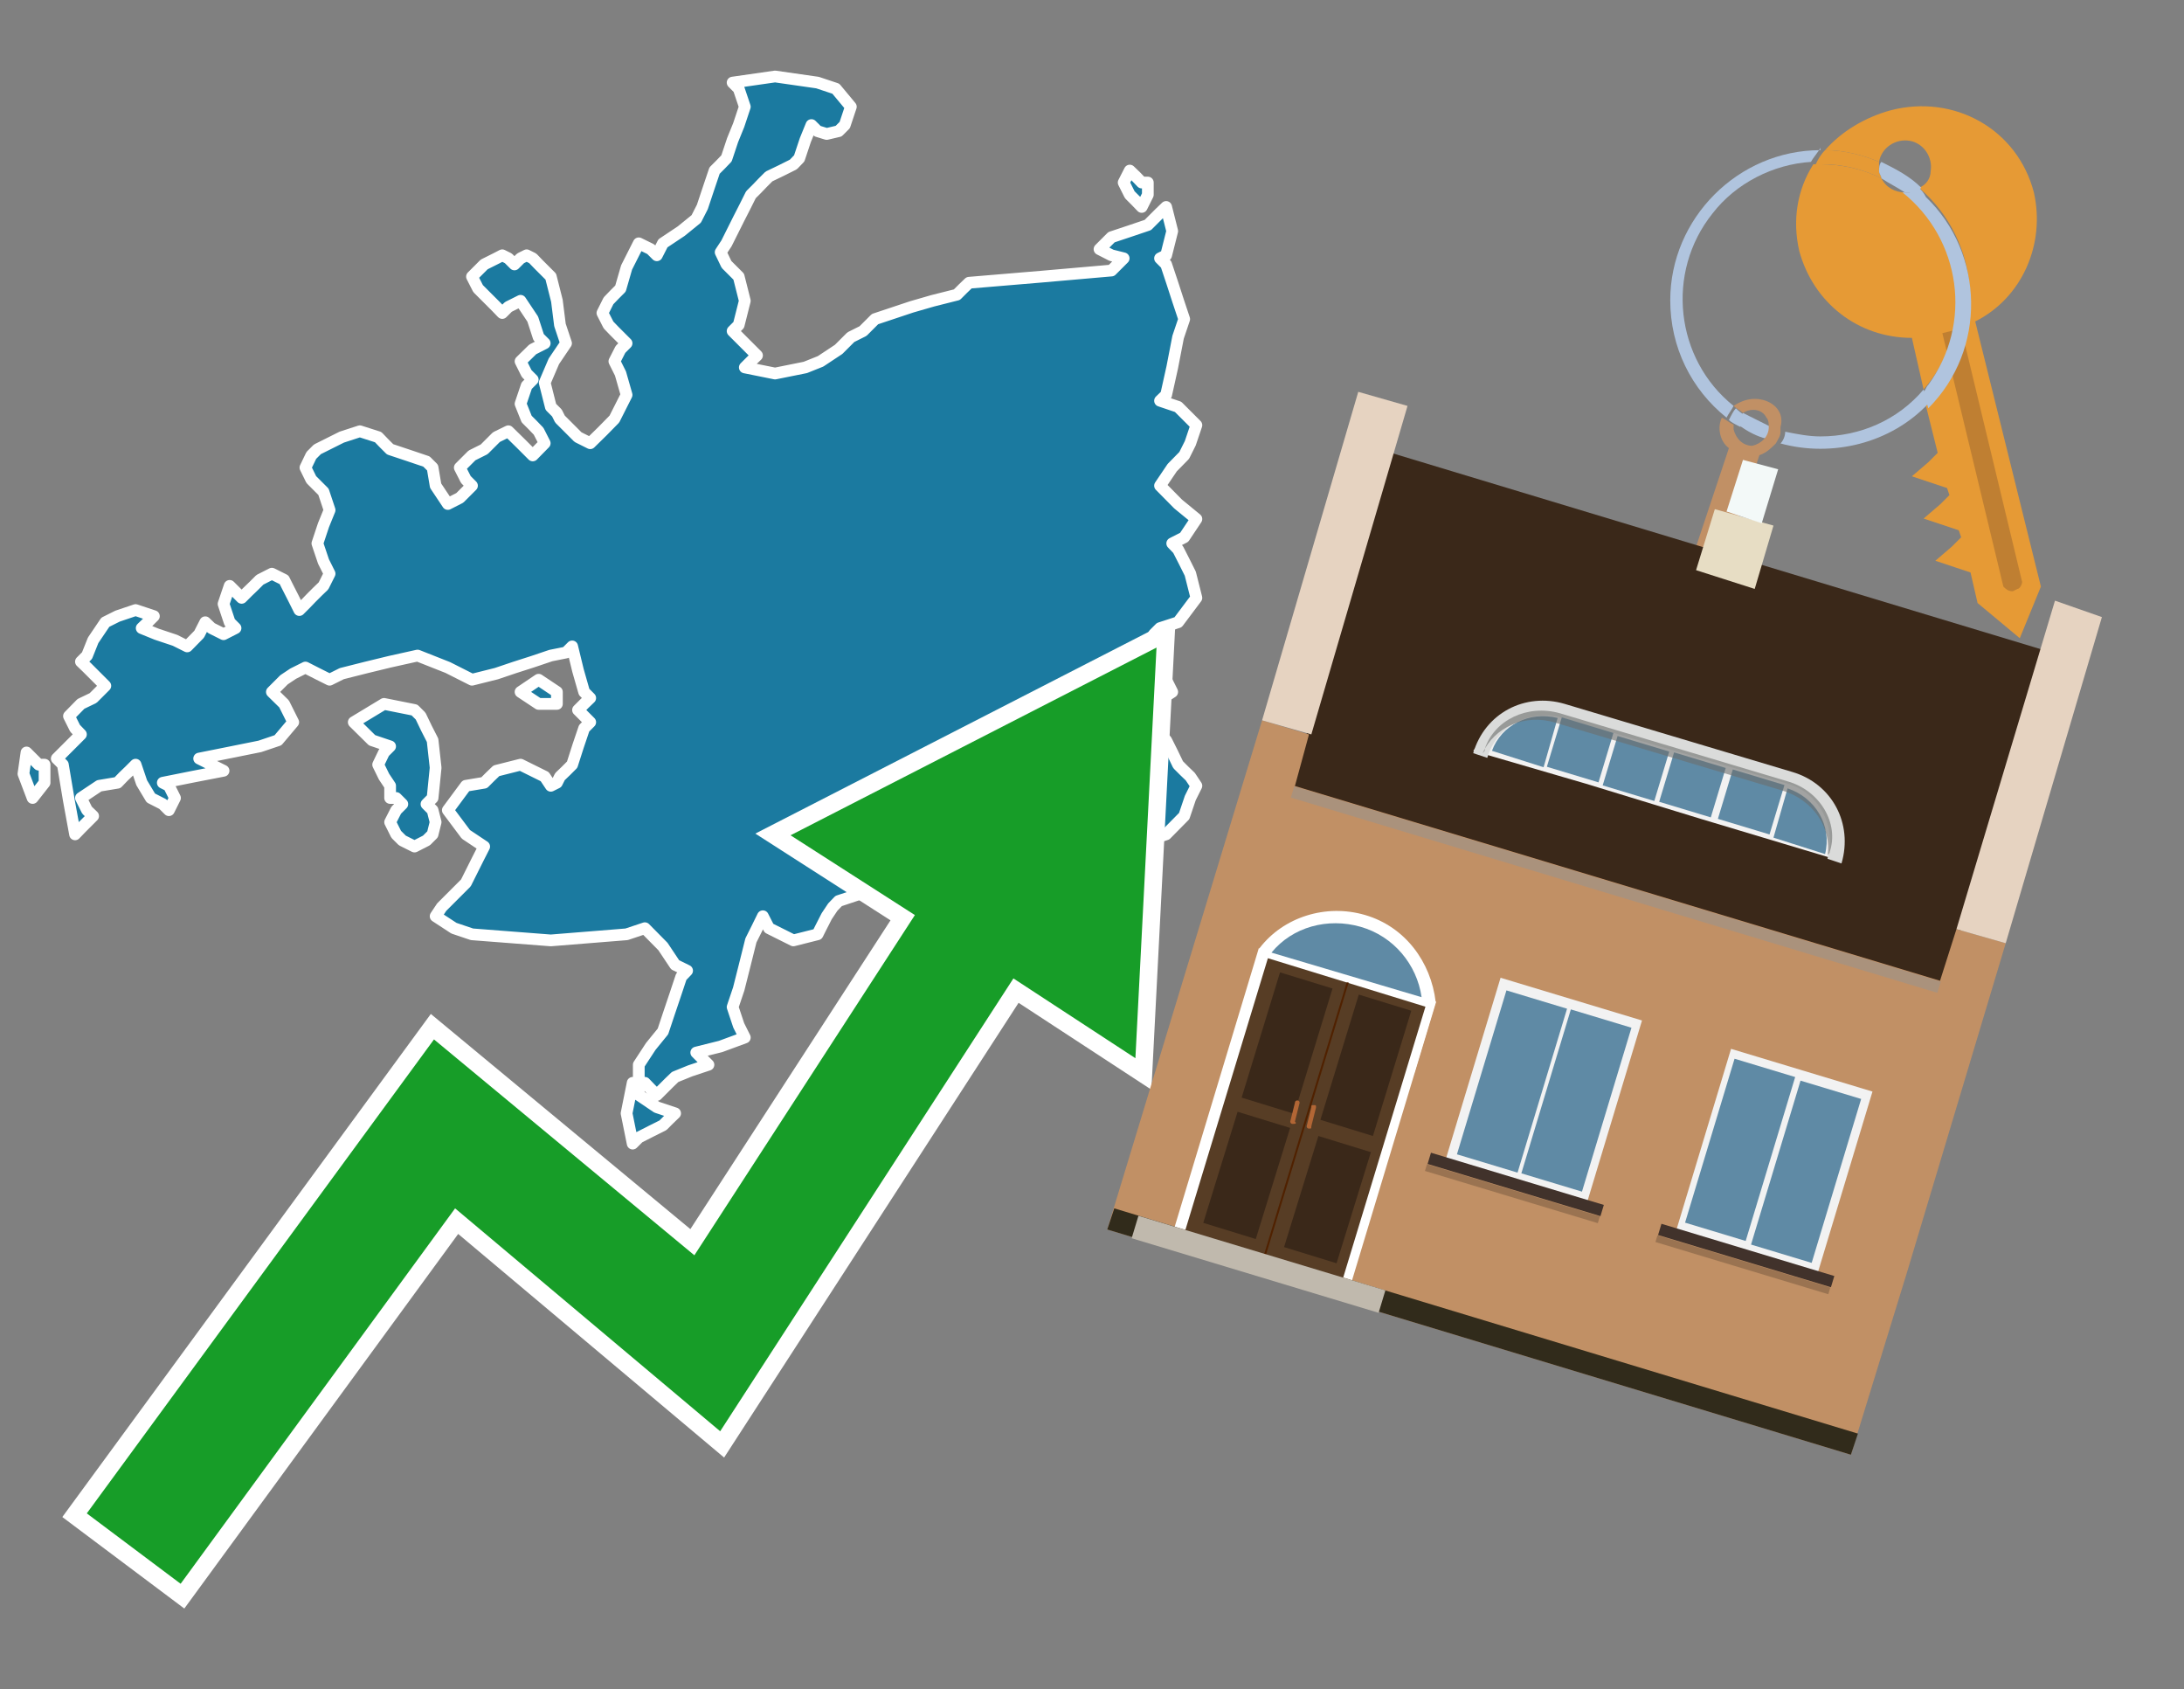 <?xml version="1.0" encoding="utf-8"?>
<!-- Generator: Adobe Illustrator 26.0.3, SVG Export Plug-In . SVG Version: 6.00 Build 0)  -->
<svg version="1.1" id="Text" xmlns="http://www.w3.org/2000/svg" xmlns:xlink="http://www.w3.org/1999/xlink" x="0px" y="0px"
	 width="93.1px" height="72px" viewBox="0 0 93.1 72" style="enable-background:new 0 0 93.1 72;" xml:space="preserve">
<rect x="0" y="0" width="93.1" height="72" fill="#808080" stroke="none"/>
<style type="text/css">
	.st0{fill:#1B7AA0;stroke:#FFFFFF;stroke-width:0.5;stroke-linejoin:round;}
	.st1{fill:none;stroke:#FFFFFF;stroke-width:1.5;stroke-miterlimit:10;}
	.st2{fill:#179D28;}
	.st3{fill:#E69A35;}
	.st4{fill:#B0C4DE;}
	.st5{fill:#C19065;}
	.st6{fill:#BF7F32;}
	.st7{fill-rule:evenodd;clip-rule:evenodd;fill:#3A2819;}
	.st8{fill-rule:evenodd;clip-rule:evenodd;fill:#C19065;}
	.st9{opacity:0.5;fill-rule:evenodd;clip-rule:evenodd;fill:#949494;}
	.st10{fill-rule:evenodd;clip-rule:evenodd;fill:#E6D3C1;}
	.st11{fill-rule:evenodd;clip-rule:evenodd;fill:#312B1B;}
	.st12{fill-rule:evenodd;clip-rule:evenodd;fill:#E7DDC4;}
	.st13{fill-rule:evenodd;clip-rule:evenodd;fill:#F3F9F8;}
	.st14{fill-rule:evenodd;clip-rule:evenodd;fill:#F2F2F2;}
	.st15{fill-rule:evenodd;clip-rule:evenodd;fill:#5F8AA5;}
	.st16{fill-rule:evenodd;clip-rule:evenodd;fill:#41322B;}
	.st17{opacity:0.2;fill-rule:evenodd;clip-rule:evenodd;}
	.st18{fill:#5F8AA5;}
	.st19{fill:#DADBDA;}
	.st20{fill:#BD7A53;}
	.st21{opacity:0.6;fill-rule:evenodd;clip-rule:evenodd;fill:#6D6E6D;}
	.st22{fill:#FFFFFF;}
	.st23{fill-rule:evenodd;clip-rule:evenodd;fill:#FFFFFF;}
	.st24{fill:#573D25;}
	.st25{fill:#3A2819;}
	.st26{fill:#502100;}
	.st27{fill-rule:evenodd;clip-rule:evenodd;fill:#C0B9AD;}
	.st28{fill:#B26635;}
</style>
<path class="st0" d="M1.9,33.36L1.39,34.01L1.0,32.98L1.13,32.07L1.39,32.33L1.65,32.59L1.9,32.59ZM16.63,33.49L16.37,33.1L16.12,32.59L16.37,32.07L16.63,31.81L15.86,31.55L15.08,30.78L16.37,30.0L17.67,30.26L17.93,30.52L18.18,31.04L18.44,31.55L18.57,32.72L18.44,34.01L18.18,34.27L18.44,34.53L18.57,35.04L18.44,35.56L18.18,35.82L17.67,36.08L17.15,35.82L16.89,35.56L16.63,35.04L16.89,34.53L17.15,34.27L16.89,34.01L16.63,34.01ZM22.96,30.0L22.19,29.49L22.96,28.97L23.74,29.49L23.74,30.0ZM27.23,46.67L28.0,47.19L28.78,47.45L28.52,47.7L28.26,47.96L27.74,48.22L27.23,48.48L26.97,48.74L26.71,47.45L26.97,46.15L27.23,46.15ZM27.23,45.38L27.74,44.6L28.26,43.96L28.52,43.18L28.78,42.41L29.04,41.63L29.29,41.37L28.78,41.12L28.26,40.34L27.49,39.56L26.71,39.82L23.48,40.08L20.12,39.82L19.35,39.56L18.57,39.05L18.83,38.66L19.09,38.4L19.35,38.14L19.6,37.89L19.86,37.63L20.12,37.11L20.38,36.59L20.64,36.08L19.86,35.56L19.09,34.53L19.86,33.49L20.64,33.36L20.9,33.1L21.16,32.85L22.19,32.59L23.22,33.1L23.48,33.49L23.74,33.36L23.87,33.1L24.13,32.85L24.39,32.59L24.64,31.81L24.9,31.04L25.16,30.78L24.9,30.52L24.64,30.26L24.9,30.0L25.16,29.75L24.9,29.49L24.64,28.58L24.39,27.55L24.13,27.81L23.48,27.94L22.71,28.2L21.93,28.45L21.16,28.71L20.12,28.97L19.09,28.45L17.8,27.94L16.63,28.2L15.6,28.45L14.57,28.71L14.05,28.97L13.53,28.71L13.02,28.45L12.5,28.71L12.11,28.97L11.59,29.49L12.11,30.0L12.5,30.78L11.85,31.55L11.08,31.81L9.79,32.07L8.49,32.33L9.01,32.59L9.53,32.85L8.24,33.1L6.94,33.36L7.2,33.49L7.46,34.01L7.2,34.53L6.94,34.27L6.43,34.01L6.04,33.36L5.78,32.59L5.52,32.85L5.26,33.1L5.01,33.36L4.23,33.49L3.45,34.01L3.71,34.53L3.97,34.78L3.71,35.04L3.45,35.3L3.2,35.56L2.94,34.14L2.68,32.59L2.42,32.33L2.68,32.07L2.94,31.81L3.2,31.55L3.45,31.3L3.2,31.04L2.94,30.52L3.45,30.0L3.97,29.75L4.23,29.49L4.49,29.23L4.23,28.97L3.97,28.71L3.71,28.45L3.45,28.2L3.71,27.94L3.97,27.29L4.49,26.52L5.01,26.26L5.78,26.0L6.56,26.26L6.3,26.52L6.04,26.77L6.68,27.03L7.46,27.29L7.98,27.55L8.49,27.03L8.75,26.52L9.01,26.77L9.53,27.03L10.04,26.77L9.79,26.52L9.53,25.74L9.79,24.97L10.04,25.22L10.3,25.48L10.56,25.22L10.82,24.97L11.08,24.71L11.59,24.45L12.11,24.71L12.24,24.97L12.5,25.48L12.76,26.0L13.02,25.74L13.27,25.48L13.53,25.22L13.79,24.97L14.05,24.45L13.79,23.93L13.53,23.16L13.79,22.38L14.05,21.74L13.79,20.96L13.53,20.7L13.27,20.44L13.02,19.93L13.27,19.41L13.53,19.15L14.05,18.89L14.57,18.63L15.34,18.38L16.12,18.63L16.37,18.89L16.63,19.15L17.41,19.41L18.18,19.67L18.44,19.93L18.57,20.7L19.09,21.48L19.6,21.22L19.86,20.96L20.12,20.7L19.86,20.44L19.6,19.93L20.12,19.41L20.64,19.15L20.9,18.89L21.16,18.63L21.67,18.38L22.19,18.89L22.71,19.41L23.22,18.89L22.96,18.38L22.71,18.12L22.45,17.86L22.19,17.21L22.45,16.44L22.71,16.18L22.45,15.92L22.19,15.4L22.71,14.89L23.22,14.63L22.96,14.37L22.71,13.6L22.19,12.82L21.67,13.08L21.41,13.34L21.16,13.08L20.9,12.82L20.64,12.56L20.38,12.3L20.12,11.79L20.64,11.27L21.16,11.01L21.41,10.88L21.67,11.01L21.93,11.27L22.19,11.01L22.45,10.88L22.71,11.01L22.96,11.27L23.22,11.53L23.48,11.79L23.74,12.82L23.87,13.85L24.13,14.63L23.61,15.4L23.22,16.31L23.48,17.34L23.74,17.6L23.87,17.86L24.13,18.12L24.39,18.38L24.64,18.63L25.16,18.89L25.68,18.38L26.19,17.86L26.71,16.83L26.45,15.92L26.19,15.4L26.45,14.89L26.71,14.63L26.45,14.37L26.19,14.11L25.94,13.85L25.68,13.34L25.94,12.82L26.19,12.56L26.45,12.3L26.71,11.4L27.23,10.37L27.74,10.62L28.0,10.88L28.26,10.37L29.04,9.85L29.68,9.33L29.94,8.82L30.2,8.04L30.46,7.27L30.72,7.01L30.97,6.75L31.23,5.97L31.49,5.33L31.75,4.55L31.49,3.78L31.23,3.52L33.04,3.26L34.85,3.52L35.63,3.78L36.27,4.55L36.01,5.33L35.75,5.59L35.24,5.71L34.85,5.59L34.59,5.33L34.33,5.97L34.07,6.75L33.82,7.01L33.3,7.27L32.78,7.52L32.52,7.78L32.27,8.04L32.01,8.3L31.75,8.82L31.49,9.33L31.23,9.85L30.97,10.37L30.72,10.75L30.97,11.27L31.23,11.53L31.49,11.79L31.75,12.82L31.49,13.85L31.23,14.11L31.49,14.37L31.75,14.63L32.01,14.89L32.27,15.15L32.01,15.4L31.75,15.66L33.04,15.92L34.33,15.66L34.98,15.4L35.75,14.89L36.27,14.37L36.79,14.11L37.05,13.85L37.3,13.6L38.08,13.34L38.86,13.08L39.76,12.82L40.79,12.56L41.05,12.3L41.31,12.05L44.41,11.79L47.38,11.53L47.64,11.27L47.9,11.01L47.38,10.88L46.87,10.62L47.12,10.37L47.38,10.11L48.16,9.85L48.93,9.59L49.19,9.33L49.45,9.07L49.71,8.82L49.97,9.85L49.71,10.88L49.45,11.01L49.71,11.27L49.97,12.05L50.22,12.82L50.48,13.6L50.22,14.37L49.97,15.66L49.71,16.83L49.45,17.08L50.22,17.34L51.0,18.12L50.74,18.89L50.48,19.41L49.97,19.93L49.45,20.7L50.22,21.48L51.0,22.12L50.48,22.9L49.97,23.16L50.22,23.42L50.48,23.93L50.74,24.45L51.0,25.48L50.22,26.52L49.45,26.77L49.19,27.03L48.93,27.55L49.19,27.94L49.45,28.45L49.71,28.97L49.97,29.49L49.19,30.0L48.42,30.52L48.93,31.04L49.45,31.3L49.71,31.55L49.97,32.07L50.22,32.59L50.48,32.85L50.74,33.1L51.0,33.49L50.74,34.01L50.48,34.78L49.71,35.56L48.93,35.82L48.16,36.08L47.38,35.04L45.7,34.01L43.89,34.27L43.12,34.53L42.34,35.3L41.31,36.08L40.41,35.3L39.63,34.53L38.86,35.04L38.6,35.56L38.34,36.59L37.82,37.63L37.3,37.89L36.53,38.14L35.75,38.4L35.5,38.66L35.24,39.05L34.98,39.56L34.85,39.82L33.82,40.08L32.78,39.56L32.52,39.05L32.27,39.56L32.01,40.08L31.75,41.12L31.49,42.15L31.23,42.92L31.49,43.7L31.75,44.22L30.72,44.6L29.68,44.86L29.94,45.12L30.2,45.38L29.42,45.64L28.78,45.9L28.52,46.15L28.26,46.41L28.0,46.67L27.74,46.41L27.49,46.15L27.23,46.15ZM48.93,8.3L48.67,8.82L48.42,8.56L48.16,8.3L47.9,7.78L48.16,7.27L48.42,7.52L48.67,7.78L48.93,7.78Z"/>
<polygon class="st1" points="49.3,27.6 33.7,35.6 39,39 29.6,53.5 18.5,44.3 3.7,64.5 7.7,67.5 19.4,51.5 30.7,61 43.2,41.7 
	48.4,45.1 "/>
<polygon class="st2" points="49.3,27.6 33.7,35.6 39,39 29.6,53.5 18.5,44.3 3.7,64.5 7.7,67.5 19.4,51.5 30.7,61 43.2,41.7 
	48.4,45.1 "/>
<path class="st3" d="M80.2,7.6c0-0.1-0.1-0.2-0.1-0.3c0-0.1,0-0.3,0-0.4c-0.7-0.3-1.5-0.5-2.3-0.5c-0.2,0.2-0.3,0.4-0.4,0.6
	c0.1,0,0.2,0,0.3,0C78.5,7,79.4,7.2,80.2,7.6z"/>
<path class="st4" d="M77.6,6.4c-3.5,0-6.4,2.9-6.4,6.4c0,2,0.9,3.8,2.4,5c0.1-0.2,0.2-0.3,0.3-0.5c-2.5-2-2.9-5.7-0.9-8.2
	c1-1.3,2.6-2.1,4.2-2.2c0.1-0.2,0.3-0.4,0.4-0.6V6.4z"/>
<path class="st3" d="M84.2,13.7c2-1,3-3.3,2.5-5.5C86,5.5,83.3,4,80.6,4.7c-1.1,0.3-2.1,0.9-2.8,1.7c0.8,0,1.6,0.2,2.3,0.5
	c0.1-0.6,0.7-1,1.3-0.9c0.6,0.1,1,0.7,0.9,1.3c0,0.3-0.2,0.6-0.5,0.7c2.7,2.3,2.9,6.4,0.6,9c-0.1,0.1-0.2,0.2-0.3,0.3l0.5,2
	l-0.4,0.4l-0.7,0.6l0.9,0.3l0.6,0.2l0.1,0.3l-0.4,0.4L82,22.1l0.9,0.3l0.6,0.2l0.1,0.3l-0.4,0.4l-0.7,0.6l0.9,0.3l0.6,0.2l0.3,1.3
	l1.8,1.5L87,25L84.2,13.7z"/>
<path class="st3" d="M81.2,8.2c-0.4,0-0.8-0.2-1-0.6C79.4,7.2,78.5,7,77.6,7c-0.1,0-0.2,0-0.3,0c-0.7,1.1-0.9,2.4-0.6,3.7
	c0.6,2.2,2.5,3.7,4.8,3.7l0.5,2.2c2.1-2.4,1.9-6.1-0.6-8.2C81.3,8.3,81.2,8.3,81.2,8.2z"/>
<path class="st4" d="M74.1,18.1c0.4,0.3,0.8,0.5,1.2,0.6c0.1-0.1,0.2-0.3,0.2-0.5l0,0c-0.4-0.2-0.8-0.4-1.2-0.6
	C74.2,17.8,74.1,17.9,74.1,18.1z"/>
<path class="st4" d="M74.4,17.7c-0.2-0.1-0.3-0.2-0.4-0.3c-0.1,0.1-0.2,0.3-0.3,0.5c0.1,0.1,0.3,0.2,0.5,0.3
	C74.1,17.9,74.2,17.8,74.4,17.7z"/>
<path class="st5" d="M74.8,17c-0.3,0-0.6,0.1-0.9,0.3c0.1,0.1,0.3,0.2,0.4,0.3c0.3-0.2,0.8-0.2,1,0.2c0.1,0.1,0.1,0.3,0.1,0.4l0,0
	c0,0.4-0.3,0.7-0.7,0.8c-0.4,0-0.7-0.3-0.8-0.7c0,0,0,0,0-0.1v-0.1c-0.2-0.1-0.3-0.2-0.5-0.3c-0.2,0.4-0.1,1,0.3,1.3l-1.7,5.1
	l1.3,0.3l1.7-5.1c0.3-0.1,0.5-0.3,0.7-0.5c0.1-0.2,0.2-0.3,0.2-0.5c0-0.1,0-0.1,0-0.2C76.1,17.5,75.5,17,74.8,17z"/>
<path class="st6" d="M86,25.1l-0.2,0.1c-0.2,0-0.3-0.1-0.4-0.2l0,0l-2.6-10.8l0.8-0.2l2.6,10.8C86.2,24.9,86.1,25.1,86,25.1L86,25.1
	z"/>
<path class="st4" d="M80.1,7.3c0,0.1,0.1,0.2,0.1,0.3c0.3,0.2,0.7,0.4,1,0.6c0.1,0,0.2,0,0.3,0c0.1,0,0.3-0.1,0.4-0.2
	c-0.5-0.5-1.1-0.8-1.7-1.1C80.1,7,80.1,7.2,80.1,7.3z"/>
<path class="st4" d="M77.6,18.6c-0.5,0-1-0.1-1.5-0.2c0,0.2-0.1,0.4-0.2,0.5c2.2,0.6,4.7,0,6.3-1.7L82,16.6
	C80.9,17.9,79.3,18.6,77.6,18.6z"/>
<path class="st4" d="M81.8,8c-0.1,0.1-0.2,0.1-0.4,0.2c-0.1,0-0.2,0-0.3,0c2.5,2,3,5.6,1.1,8.2c-0.1,0.1-0.1,0.2-0.2,0.3l0.2,0.7
	c2.5-2.5,2.4-6.6-0.1-9C82,8.2,81.9,8.1,81.8,8L81.8,8z"/>
<g>
	<polygon class="st7" points="82.9,42 55,33.6 59.3,19.3 87.1,27.7 82.9,42 	"/>
	<polygon class="st8" points="81.3,54.2 85.5,40.2 83.4,39.6 82.7,41.8 55.2,33.5 55.8,31.3 53.8,30.7 47.2,52.4 78.9,62 	"/>
	
		<rect x="54.5" y="37.7" transform="matrix(0.957 0.289 -0.289 0.957 13.909 -18.316)" class="st9" width="28.8" height="0.5"/>
	<polygon class="st10" points="85.5,40.2 83.4,39.6 87.6,25.6 89.6,26.3 85.5,40.2 	"/>
	<polygon class="st10" points="55.9,31.3 53.8,30.7 57.9,16.7 60,17.3 55.9,31.3 	"/>
	<polygon class="st11" points="78.9,62 79.2,61.1 47.5,51.5 47.2,52.4 78.9,62 	"/>
	<polygon class="st12" points="75.6,22.4 73.1,21.7 72.3,24.3 74.8,25.1 75.6,22.4 	"/>
	<polygon class="st13" points="75.8,20 74.3,19.6 73.6,21.8 75.1,22.3 75.8,20 	"/>
	<g>
		
			<rect x="62.7" y="42.5" transform="matrix(-0.957 -0.289 0.289 -0.957 115.347 110.133)" class="st14" width="6.3" height="8.2"/>
		<g>
			
				<rect x="63.6" y="45.6" transform="matrix(0.289 -0.957 0.957 0.289 2.833 97.694)" class="st15" width="7.3" height="2.7"/>
			
				<rect x="60.8" y="44.8" transform="matrix(0.289 -0.957 0.957 0.289 1.662 94.435)" class="st15" width="7.3" height="2.7"/>
		</g>
		
			<rect x="60.8" y="50.2" transform="matrix(-0.957 -0.289 0.289 -0.957 111.902 117.445)" class="st16" width="7.7" height="0.5"/>
		
			<rect x="60.7" y="50.7" transform="matrix(-0.957 -0.289 0.289 -0.957 111.55 118.193)" class="st17" width="7.7" height="0.3"/>
	</g>
	<g>
		
			<rect x="72.4" y="45.4" transform="matrix(-0.957 -0.289 0.289 -0.957 133.617 118.741)" class="st14" width="6.3" height="8.2"/>
		<g>
			
				<rect x="73.3" y="48.6" transform="matrix(0.289 -0.957 0.957 0.289 6.95 109.146)" class="st15" width="7.3" height="2.7"/>
			
				<rect x="70.6" y="47.7" transform="matrix(0.289 -0.957 0.957 0.289 5.779 105.888)" class="st15" width="7.3" height="2.7"/>
		</g>
		
			<rect x="70.5" y="53.1" transform="matrix(-0.957 -0.289 0.289 -0.957 130.172 126.053)" class="st16" width="7.7" height="0.5"/>
		
			<rect x="70.4" y="53.6" transform="matrix(-0.957 -0.289 0.289 -0.957 129.82 126.801)" class="st17" width="7.7" height="0.3"/>
	</g>
	<g>
		<path class="st14" d="M76.3,33c2,0.6,2.2,3.7,2.2,3.7l0,0l-6-1.8l-4.9-1.5L62.8,32l0,0c0,0,1.9-2.4,3.9-1.8L76.3,33z"/>
		<path class="st18" d="M77.8,36.4c0.3-1.2-0.4-2.4-1.6-2.8l-0.6,2.1L77.8,36.4z"/>
		<g>
			<path class="st19" d="M76.2,33.4c1.4,0.4,2.1,1.9,1.7,3.2l0.6,0.2c0.5-1.7-0.4-3.4-2.1-3.9l-9.7-2.9c-1.7-0.5-3.4,0.4-3.9,2.1
				l0.6,0.2c0.4-1.4,1.9-2.1,3.2-1.7L76.2,33.4z"/>
		</g>
		<g>
			<path class="st20" d="M74.1,35.4L74.1,35.4L74.1,35.4C74.1,35.4,74.1,35.4,74.1,35.4C74.1,35.4,74.1,35.4,74.1,35.4z"/>
			
				<rect x="74.4" y="35.2" transform="matrix(0.289 -0.957 0.957 0.289 18.881 96.43)" class="st19" width="0" height="0.6"/>
		</g>
		<g>
			<path class="st18" d="M63.6,32l2.2,0.7l0.6-2.1C65.2,30.3,64,30.9,63.6,32z"/>
		</g>
		<g>
			
				<rect x="64.7" y="32.3" transform="matrix(0.289 -0.957 0.957 0.289 14.812 85.112)" class="st19" width="0" height="0.6"/>
		</g>
		
			<rect x="73.5" y="33.1" transform="matrix(0.957 0.289 -0.289 0.957 13.093 -20.124)" class="st18" width="2.3" height="2.2"/>
		
			<rect x="71" y="32.4" transform="matrix(0.957 0.289 -0.289 0.957 12.78 -19.459)" class="st18" width="2.3" height="2.2"/>
		
			<rect x="68.6" y="31.7" transform="matrix(0.957 0.289 -0.289 0.957 12.466 -18.794)" class="st18" width="2.3" height="2.2"/>
		
			<rect x="66.2" y="30.9" transform="matrix(0.957 0.289 -0.289 0.957 12.153 -18.129)" class="st18" width="2.3" height="2.2"/>
		<path class="st21" d="M66.5,30.4c-1.4-0.4-2.8,0.3-3.2,1.5c0,0.1,0,0.1-0.1,0.2c0.5-1.1,1.8-1.7,3.1-1.3l9.7,2.9
			c1.3,0.4,2.1,1.6,1.9,2.8c0-0.1,0.1-0.1,0.1-0.2c0.4-1.2-0.4-2.6-1.8-3L66.5,30.4z"/>
	</g>
	<g>
		<path class="st22" d="M61.2,42.7c-0.2-1.7-1.3-3.2-3-3.7c-1.7-0.5-3.5,0.1-4.5,1.4l-0.9,3.1c0.2,1.7,1.3,3.1,3,3.6
			c1.7,0.5,3.5-0.1,4.5-1.4L61.2,42.7z"/>
		
			<rect x="51.7" y="41.3" transform="matrix(0.957 0.289 -0.289 0.957 16.119 -14.054)" class="st23" width="7.9" height="12.4"/>
		<g transform="matrix( 0.861, 0, 0, 0.861, 2148,666.7) ">
			<g>
				<g id="Symbol_9_0_Layer2_0_MEMBER_8_MEMBER_12_MEMBER_0_FILL_00000060021201590598459050000000066037270783187345_">
					<path class="st24" d="M-2432-726.9l7.8,2.4l-4.1,13.5l-7.8-2.4L-2432-726.9z"/>
				</g>
			</g>
		</g>
		<g transform="matrix( 0.861, 0, 0, 0.861, 2148,666.7) ">
			<g>
				<g id="Symbol_9_0_Layer2_0_MEMBER_8_MEMBER_12_MEMBER_2_MEMBER_1_FILL_00000132060489121638774550000007330903994898771113_">
					<path class="st25" d="M-2435.2-713.8l1.7-5.5l2.6,0.8l-1.7,5.5L-2435.2-713.8z"/>
				</g>
			</g>
		</g>
		<g transform="matrix( 0.861, 0, 0, 0.861, 2148,666.7) ">
			<g>
				<g id="Symbol_9_0_Layer2_0_MEMBER_8_MEMBER_12_MEMBER_2_MEMBER_1_FILL_00000176730692291766165980000016523489373208341399_">
					<path class="st25" d="M-2433.3-720l1.9-6.2l2.6,0.8l-1.9,6.2L-2433.3-720z"/>
				</g>
			</g>
		</g>
		<g transform="matrix( 0.861, 0, 0, 0.861, 2148,666.7) ">
			<g>
				<g id="Symbol_9_0_Layer2_0_MEMBER_8_MEMBER_12_MEMBER_2_MEMBER_1_FILL_00000082362931983957889100000005224260879095784090_">
					<path class="st26" d="M-2432.2-712.2l4.1-13.5l0.1,0l-4.1,13.5L-2432.2-712.2z"/>
				</g>
			</g>
		</g>
		<rect x="53.2" y="48.4" transform="matrix(0.289 -0.957 0.957 0.289 -13.453 89.698)" class="st27" width="1" height="11"/>
		<path class="st28" d="M55.1,47.9L55.1,47.9c-0.1,0-0.1-0.1-0.1-0.1l0.2-0.8c0-0.1,0.1-0.1,0.1-0.1l0,0c0.1,0,0.1,0.1,0.1,0.1
			l-0.2,0.8C55.3,47.9,55.2,47.9,55.1,47.9z"/>
		<g transform="matrix( 0.861, 0, 0, 0.861, 2148,666.7) ">
			<g>
				<g id="Symbol_9_0_Layer2_0_MEMBER_8_MEMBER_12_MEMBER_2_MEMBER_1_FILL_00000013159148457552116620000004647169029062916774_">
					<path class="st25" d="M-2428.6-711.8l1.7-5.5l-2.6-0.8l-1.7,5.5L-2428.6-711.8z"/>
				</g>
			</g>
		</g>
		<g transform="matrix( 0.861, 0, 0, 0.861, 2148,666.7) ">
			<g>
				<g id="Symbol_9_0_Layer2_0_MEMBER_8_MEMBER_12_MEMBER_2_MEMBER_1_FILL_00000048498788352989995860000015174018544838236605_">
					<path class="st25" d="M-2426.8-718.1l1.9-6.2l-2.6-0.8l-1.9,6.2L-2426.8-718.1z"/>
				</g>
			</g>
		</g>
		<path class="st28" d="M55.8,48.1L55.8,48.1c0.1,0,0.1,0,0.1-0.1l0.2-0.8c0-0.1,0-0.1-0.1-0.1l0,0c-0.1,0-0.1,0-0.1,0.1l-0.2,0.8
			C55.7,48,55.7,48.1,55.8,48.1z"/>
		<g>
			<path class="st18" d="M60.6,42.5c-0.2-1.4-1.2-2.6-2.6-3s-2.9,0-3.8,1.1L60.6,42.5z"/>
		</g>
	</g>
</g>
</svg>
